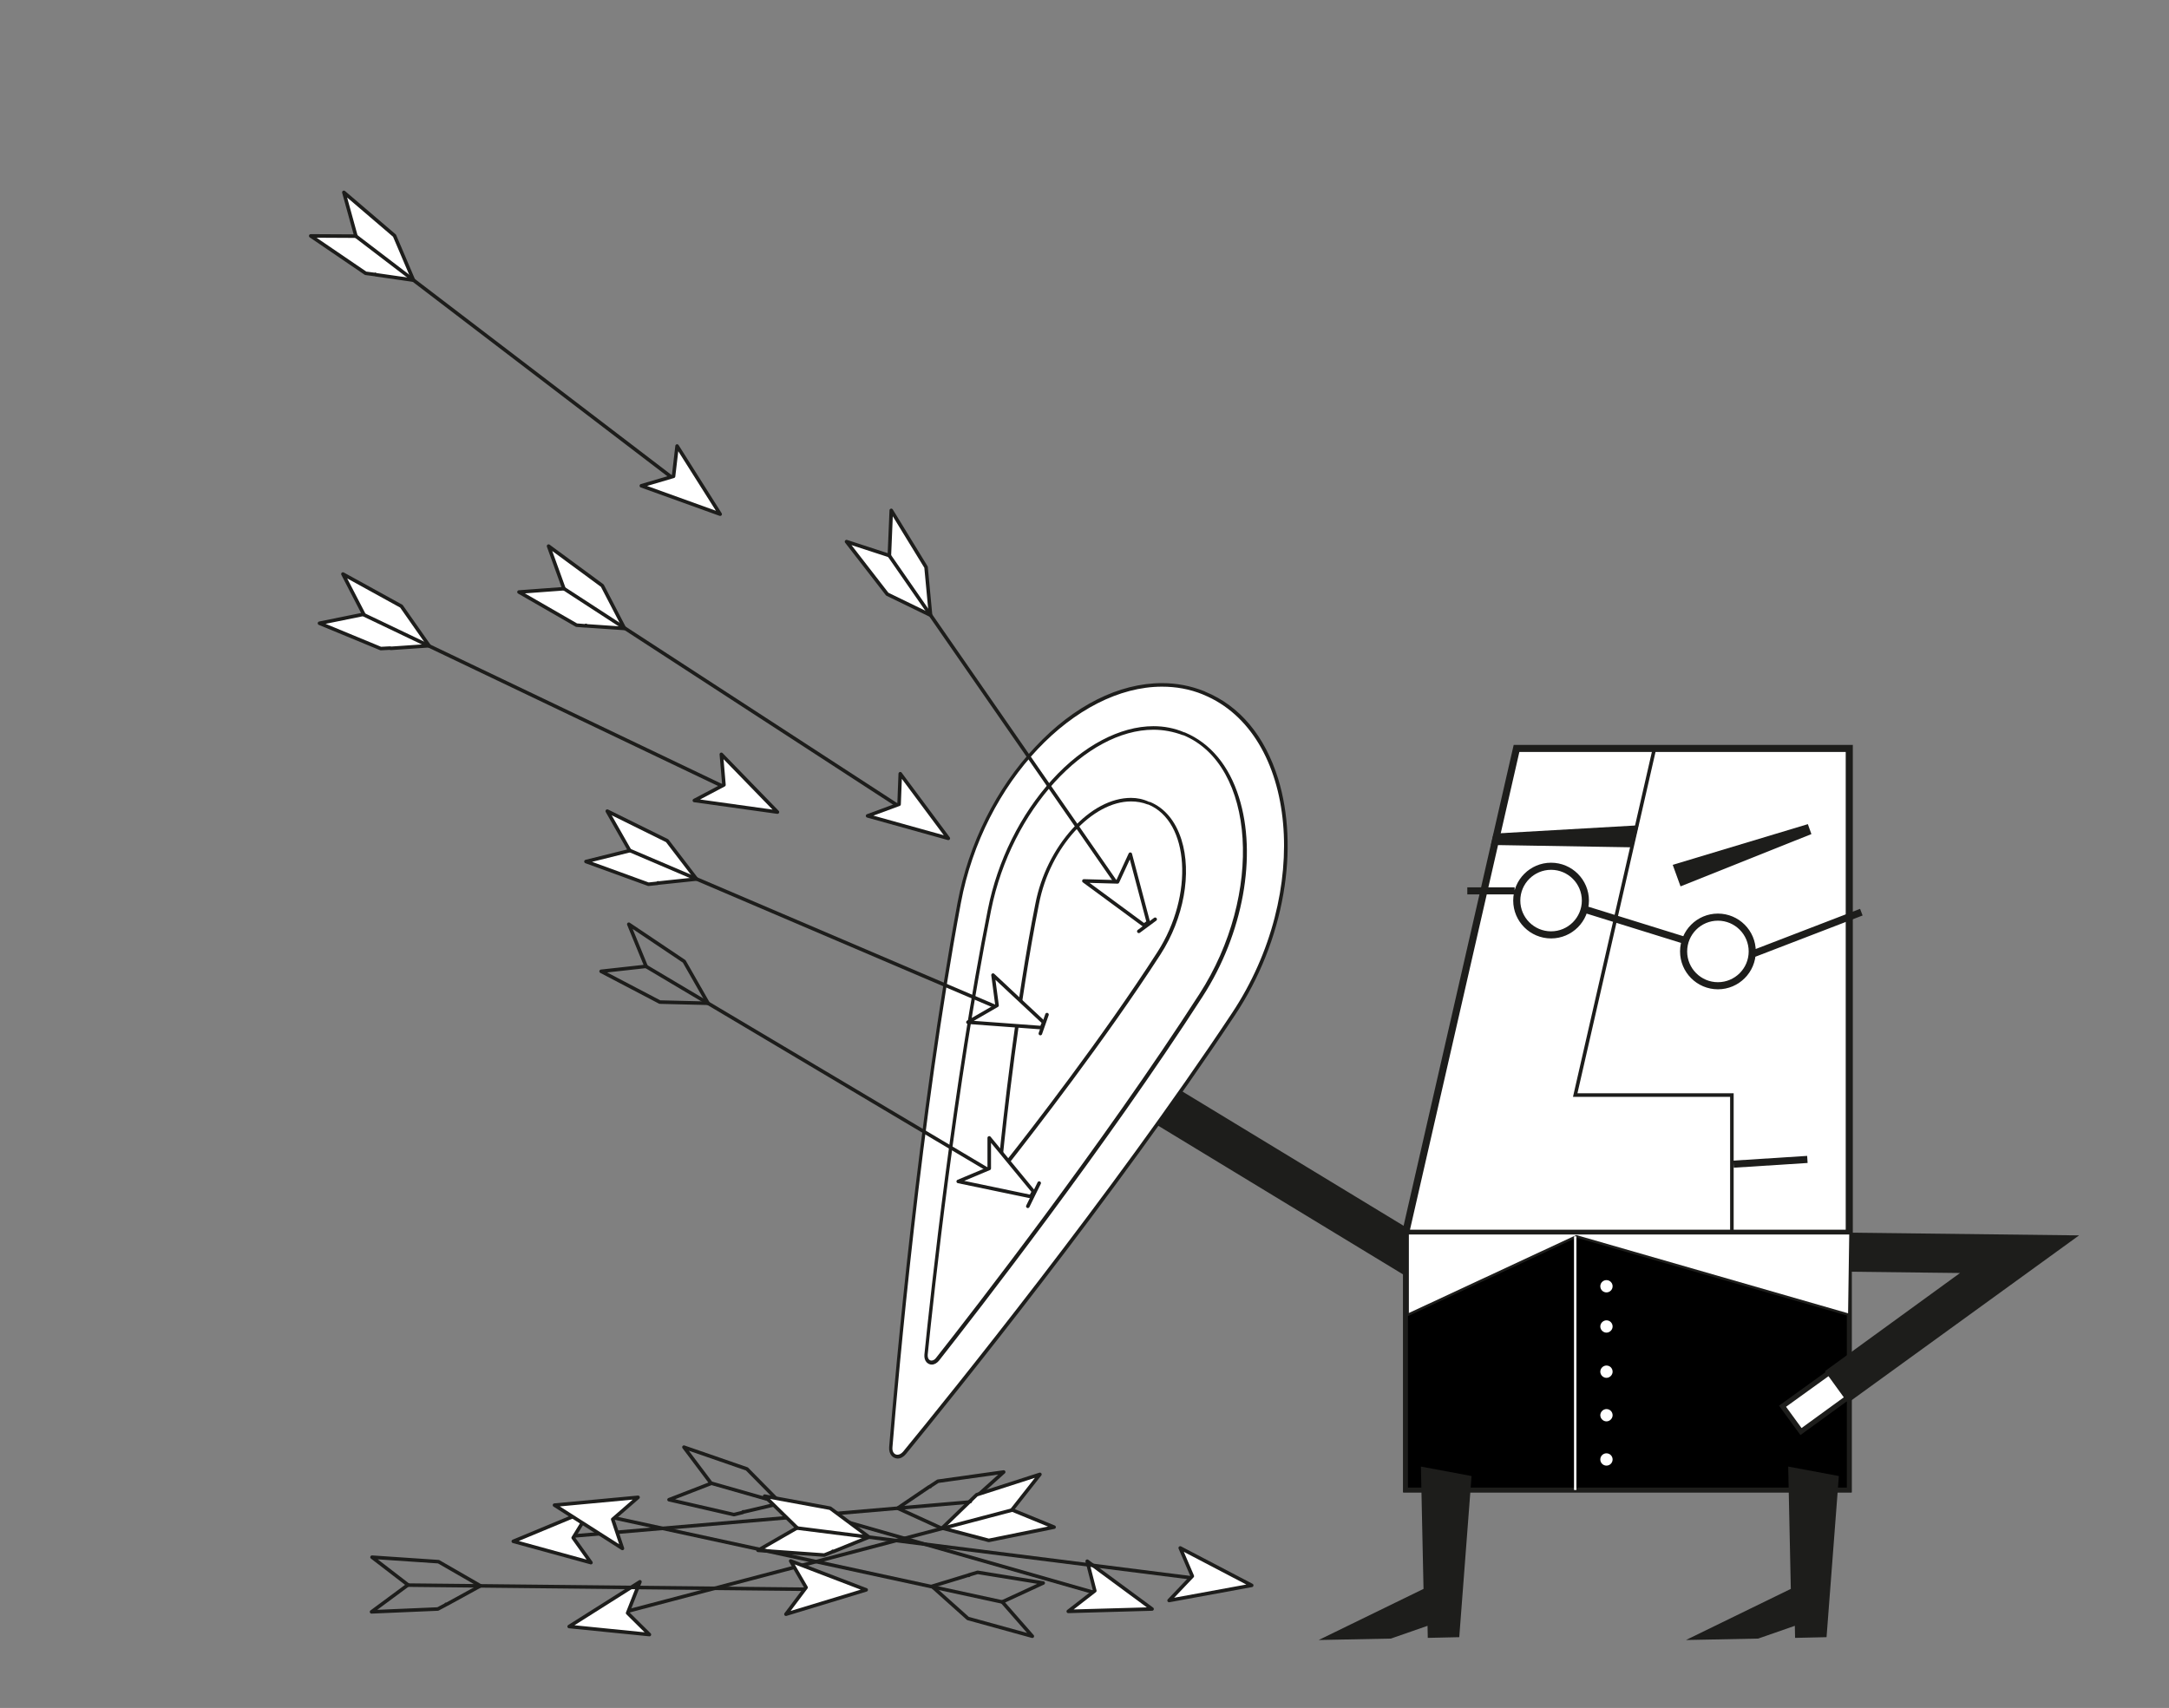 <?xml version="1.0" encoding="utf-8"?>
<!-- Generator: Adobe Illustrator 27.9.6, SVG Export Plug-In . SVG Version: 9.03 Build 54986)  -->
<svg version="1.1" id="Layer_1" xmlns="http://www.w3.org/2000/svg" xmlns:xlink="http://www.w3.org/1999/xlink" x="0px" y="0px"
	 viewBox="0 0 916.5 721.8" style="enable-background:new 0 0 916.5 721.8;" xml:space="preserve">
<rect x="0" y="0" width="916.5" height="721.8" fill="#808080" stroke="none"/>
<style type="text/css">
	.st0{fill:#1D1D1B;}
	.st1{fill:#FFFFFF;stroke:#1D1D1B;stroke-width:2.038;stroke-miterlimit:10;}
	.st2{stroke:#1D1D1B;stroke-width:2.038;stroke-miterlimit:10;}
	.st3{fill:#FFFFFF;stroke:#1D1D1B;stroke-width:2.126;stroke-miterlimit:10;}
	.st4{fill:#FFFFFF;stroke:#1D1D1B;stroke-width:3;stroke-miterlimit:10;}
	.st5{fill:none;stroke:#1D1D1B;stroke-width:1.5;stroke-miterlimit:10;}
	.st6{fill:#FFFFFF;stroke:#1D1D1B;stroke-width:1.019;stroke-miterlimit:10;}
	.st7{fill:none;stroke:#1D1D1B;stroke-width:3;stroke-miterlimit:10;}
	.st8{fill:none;stroke:#FFFFFF;stroke-width:1.019;stroke-miterlimit:10;}
	.st9{fill:#FFFFFF;}
	.st10{fill:none;stroke:#1D1D1B;stroke-width:1.5;stroke-linecap:round;stroke-linejoin:round;stroke-miterlimit:10;}
	.st11{fill:#FFFFFF;stroke:#1D1D1B;stroke-width:1.5;stroke-linecap:round;stroke-linejoin:round;stroke-miterlimit:10;}
</style>
<polygon class="st0" points="595.1,531.4 595.5,521.1 594.6,520.7 594.5,518.9 469.5,443 461,458.5 596,540.5 "/>
<polyline class="st1" points="593.9,521.2 593.9,629.7 781.4,629.7 781.4,521.2 "/>
<polyline class="st2" points="593.9,521.2 593.9,629.7 781.4,629.7 781.4,521.2 "/>
<g>
	<polyline class="st3" points="780.4,590.9 761,605 753.2,594.3 772.2,580.6 	"/>
	<g>
		<polygon class="st0" points="828.2,538 760.6,537.2 760.8,520.7 878.5,522.1 780.8,592.9 771.1,579.5 		"/>
	</g>
</g>
<polygon class="st4" points="593.9,521.2 781.4,521.2 781.4,316.3 640.8,316.3 "/>
<polyline class="st5" points="731.8,521.2 731.8,462.8 665.6,462.8 699.1,316.3 "/>
<line class="st4" x1="732.5" y1="492" x2="763.7" y2="490"/>
<path class="st6" d="M781.4,555.7l-115.3-33.2l-71.3,33.2v-34.5h187.1L781.4,555.7z"/>
<g>
	<path class="st7" d="M620,376.5H640 M786.5,385.5l-46,17.7 M670,384.4l41.2,12.8 M655.4,366.1c8,0,14.5,6.5,14.5,14.5
		c0,8-6.5,14.5-14.5,14.5c-8,0-14.5-6.5-14.5-14.5C640.9,372.6,647.4,366.1,655.4,366.1z M725.9,387.6c8,0,14.5,6.5,14.5,14.5
		c0,8-6.5,14.5-14.5,14.5c-8,0-14.5-6.5-14.5-14.5C711.4,394.1,717.9,387.6,725.9,387.6z"/>
</g>
<polygon class="st0" points="763.9,348.3 706.8,365.5 710.1,374.6 765.4,352.5 "/>
<polygon class="st0" points="630,357.1 690,358.1 692.3,348.8 631.1,352.3 "/>
<polygon class="st0" points="621.8,623.8 600.4,619.8 601.5,671.5 557.2,693.1 587.5,692.5 587.7,692.5 603.2,687.1 603.3,692.2 
	616.6,691.9 "/>
<polygon class="st0" points="777,623.8 755.6,619.8 756.7,671.5 712.4,693.1 742.7,692.5 742.9,692.5 758.4,687.1 758.5,692.2 
	771.8,691.9 "/>
<line class="st8" x1="665.6" y1="522.5" x2="665.6" y2="629.7"/>
<g>
	<path class="st9" d="M681.4,598.1c0,1.4-1.2,2.6-2.6,2.6c-1.4,0-2.6-1.2-2.6-2.6c0-1.4,1.2-2.6,2.6-2.6
		C680.3,595.5,681.4,596.7,681.4,598.1z"/>
	<path class="st9" d="M681.4,579.7c0,1.4-1.2,2.6-2.6,2.6c-1.4,0-2.6-1.2-2.6-2.6c0-1.4,1.2-2.6,2.6-2.6
		C680.3,577.1,681.4,578.3,681.4,579.7z"/>
	<circle class="st9" cx="678.8" cy="616.8" r="2.6"/>
	<circle class="st9" cx="678.8" cy="543.6" r="2.6"/>
	<path class="st9" d="M681.4,560.6c0,1.4-1.2,2.6-2.6,2.6c-1.4,0-2.6-1.2-2.6-2.6c0-1.4,1.2-2.6,2.6-2.6
		C680.3,558,681.4,559.2,681.4,560.6z"/>
</g>
<g>
	<g>
		<path class="st9" d="M379.3,615.6c-0.8,0-1.5-0.3-2-0.9c-0.7-0.7-1-1.8-0.9-3.1c2.6-31.2,12.2-140,28.9-230
			c4.6-24.8,16.2-48.1,32.7-65.5c16.2-17.2,35-26.6,53-26.6c6.1,0,11.9,1.1,17.4,3.3c0,0,0.1,0,0.1,0l-0.2,0.7l0.3-0.7
			c0,0,0.1,0,0.1,0.1l0,0c14.5,6,25.1,18.6,30.6,36.5c9.1,29.8,2,68.7-18.1,99.1C470.6,505,402,589.8,382.2,614
			C381.4,615.1,380.3,615.6,379.3,615.6C379.3,615.6,379.3,615.6,379.3,615.6z"/>
		<path class="st0" d="M491,290.2c5.9,0,11.7,1,17.3,3.3l0,0l0,0c0,0,0.1,0,0.1,0.1c0,0,0.1,0,0.1,0l0,0l0,0
			c39.8,16.4,45.9,83.6,12.1,134.5c-50.7,76.5-119.8,162-139,185.4c-0.8,0.9-1.6,1.3-2.4,1.3c-1.3,0-2.3-1.2-2.1-3.2
			c2.5-30.2,12.1-139.7,28.9-229.9C415.6,330.1,454.7,290.2,491,290.2 M491,288.7c-18.2,0-37.2,9.5-53.5,26.9
			c-16.6,17.5-28.2,41-32.9,65.9c-16.7,90-26.3,198.9-28.9,230.1c-0.1,1.5,0.3,2.8,1.1,3.7c0.7,0.7,1.6,1.1,2.5,1.1
			c1.3,0,2.5-0.7,3.5-1.9c19.8-24.2,88.4-109.1,139.1-185.6c10.3-15.5,17.3-33.2,20.4-51.2c3-17.3,2.2-34.1-2.2-48.5
			c-5.6-18.1-16.2-30.9-30.9-36.9c0,0-0.1,0-0.1-0.1l-0.1,0l-0.1-0.1c0,0-0.1,0-0.1,0C503,289.8,497.1,288.7,491,288.7l0,1.5
			L491,288.7C491,288.7,491,288.7,491,288.7L491,288.7z"/>
	</g>
	<g>
		<path class="st9" d="M393.6,575.8c-0.6,0-1.2-0.3-1.6-0.7c-0.6-0.6-0.8-1.6-0.7-2.6c2.6-25.5,12.1-114.3,26.8-188
			c4.1-20.6,13.7-39.9,27-54.5c13-14.2,28.4-22.3,42.2-22.3c4.4,0,8.6,0.8,12.6,2.4c0,0,0.1,0,0.1,0l-0.2,0.7l0.3-0.7
			c0,0,0.1,0,0.1,0c10.5,4.3,18.2,13.6,22.4,26.9c7.7,24.5,1.7,57.3-15.2,83.6c-40.7,63.3-95.5,133.7-111.3,153.8
			C395.4,575.3,394.5,575.8,393.6,575.8C393.6,575.8,393.6,575.8,393.6,575.8z"/>
		<path class="st0" d="M487.4,308.4c4.2,0,8.4,0.8,12.4,2.3l0,0l0,0c0,0,0.1,0,0.1,0c0,0,0.1,0,0.1,0h0l0,0
			c30.5,12.6,34,67.2,6.8,109.4c-40.8,63.3-95.9,134.3-111.3,153.8c-0.6,0.8-1.3,1.1-1.9,1.1c-1,0-1.7-0.9-1.6-2.5
			c2.5-24.7,12.1-114,26.8-187.9C427.4,341.9,459.1,308.4,487.4,308.4 M500,310.8L500,310.8 M487.4,306.9
			c-14.1,0-29.7,8.2-42.8,22.6c-13.4,14.7-23.1,34.2-27.2,54.9c-14.7,73.7-24.2,162.6-26.8,188.1c-0.1,1.3,0.2,2.4,0.9,3.2
			c0.6,0.6,1.3,1,2.2,1c1.1,0,2.2-0.6,3.1-1.7c15.8-20.1,70.6-90.6,111.4-153.9c17.1-26.5,23.1-59.6,15.3-84.2
			c-4.2-13.4-12.1-22.8-22.7-27.3c-0.1,0-0.2-0.1-0.2-0.1l-0.1,0c0,0-0.1,0-0.1,0C496.2,307.7,491.8,306.9,487.4,306.9L487.4,306.9z
			"/>
	</g>
	<g>
		<path class="st9" d="M424.5,491.4c-0.4,0-0.9-0.2-1.2-0.5c-0.4-0.4-0.5-1-0.5-1.8c1.5-14.5,6.9-65.1,15.3-107.1
			c4.8-24.3,22.7-44,39.8-44c2.5,0,5,0.5,7.3,1.4c0,0,0,0,0,0c0,0,0.1,0,0.1,0.1l0,0c6.1,2.5,10.5,7.9,12.9,15.5
			c4.4,14,1,32.8-8.7,47.9c-23.2,36-54.4,76.2-63.4,87.6C425.7,491.1,425.1,491.4,424.5,491.4L424.5,491.4z"/>
		<path class="st0" d="M477.9,338.7c2.4,0,4.8,0.4,7.1,1.3l0,0h0c0,0,0,0,0.1,0c0,0,0,0,0.1,0v0l0,0c17.4,7.2,19.3,38.3,3.9,62.3
			c-23.2,36.1-54.6,76.5-63.4,87.6c-0.3,0.4-0.7,0.6-1.1,0.6c-0.6,0-1-0.5-0.9-1.4c1.4-14.1,6.9-64.9,15.3-107
			C443.7,357.8,461.7,338.7,477.9,338.7 M477.9,337.2c-8.3,0-17.1,4.6-24.8,13.1c-7.7,8.5-13.3,19.7-15.6,31.6
			c-8.4,42-13.8,92.6-15.3,107.2c-0.1,0.9,0.1,1.8,0.7,2.3c0.4,0.5,1.1,0.8,1.7,0.8c0.8,0,1.6-0.4,2.3-1.2
			c9-11.5,40.2-51.6,63.5-87.7c9.8-15.2,13.3-34.3,8.8-48.5c-2.5-7.8-7-13.3-13.3-15.9c0,0-0.1,0-0.1,0c0,0-0.1,0-0.1,0l0,0
			c0,0-0.1,0-0.1,0C483,337.7,480.5,337.2,477.9,337.2L477.9,337.2z"/>
	</g>
</g>
<g>
	<line class="st10" x1="273.1" y1="408.5" x2="430.2" y2="501.9"/>
	<path class="st11" d="M436.7,503.6L418,480.9l0,12.9l-13.1,5.5l30.7,6.4C435.9,505,436.3,504.3,436.7,503.6z"/>
	<polygon class="st10" points="273,408.4 254,410.5 278.8,423.5 299.2,424 289.1,406.3 265.7,390.6 	"/>
</g>
<g>
	<path class="st11" d="M278,373.1c0.1,0,0.2,0,0.2,0.1l16.1-1.7l-12.4-16.2l-25.3-12.5l9.5,16.7l-18.5,4.6l26.4,9.6l3.8-0.4
		C277.8,373.2,277.9,373.1,278,373.1z"/>
	<line class="st10" x1="266.3" y1="359.5" x2="434.4" y2="431.3"/>
	<path class="st11" d="M441,432.1l-21.4-20l1.7,12.8L409,432l31.1,2.3C440.4,433.5,440.7,432.8,441,432.1z"/>
</g>
<g>
	<line class="st10" x1="409.6" y1="634.8" x2="227.6" y2="650.4"/>
	<polygon class="st11" points="216.9,651.4 249.7,660.4 242.2,649.9 249.6,637.8 	"/>
	<path class="st10" d="M393,628.3c-0.1,0.1-0.2,0-0.3,0l-13.4,9.1l18.6,8.5l28.2-0.8l-16.2-10.2l14.2-12.8l-27.8,3.9l-3.2,2.1
		C393.1,628.2,393.1,628.3,393,628.3z"/>
</g>
<g>
	<path class="st11" d="M410,634.6c-0.1,0.1-0.2,0.1-0.3,0l-11.6,11.2l19.7,5.2l27.6-5.6l-17.8-7.3l11.8-15l-26.7,8.6l-2.8,2.7
		C410.1,634.5,410.1,634.5,410,634.6z"/>
	<line class="st10" x1="427.6" y1="638.2" x2="250.8" y2="684.7"/>
	<polygon class="st11" points="240.5,687.4 274.4,690.8 265.2,681.7 270.4,668.5 	"/>
</g>
<g>
	<line class="st10" x1="300.8" y1="626.9" x2="476.5" y2="677.1"/>
	<polygon class="st11" points="486.8,680 459.4,659.8 462.6,672.3 451.4,681 	"/>
	<path class="st10" d="M314,638.9c0.1,0,0.2,0,0.2,0.1l15.7-3.7l-14.3-14.5l-26.6-9.2l11.5,15.3l-17.8,6.9l27.4,6.3l3.7-0.9
		C313.9,639,313.9,638.9,314,638.9z"/>
</g>
<g>
	<path class="st11" d="M351.9,655.6c0.1,0,0.2,0,0.3,0.1l15-6.1l-16.4-12.2l-27.7-5.1l13.7,13.4l-16.5,9.5l28,2l3.5-1.4
		C351.7,655.8,351.8,655.7,351.9,655.6z"/>
	<line class="st10" x1="336.9" y1="645.8" x2="518.2" y2="668.7"/>
	<polygon class="st11" points="528.9,670 498.7,654.2 503.8,666.1 494,676.4 	"/>
</g>
<g>
	<line class="st10" x1="172.5" y1="669.9" x2="355.2" y2="671.8"/>
	<polygon class="st11" points="366,671.9 334.1,659.7 340.6,670.9 332.1,682.2 	"/>
	<path class="st10" d="M188.5,678c0.1-0.1,0.2,0,0.3,0l14.2-7.8l-17.7-10.2l-28.1-1.9l15.2,11.7L157,681.2l28-1.2l3.4-1.8
		C188.4,678.1,188.4,678,188.5,678z"/>
</g>
<g>
	<path class="st11" d="M158.5,115.9c0.1,0,0.2,0.1,0.2,0.2l16,2.3l-8-18.8l-21.4-18.3l5.1,18.5l-19.1-0.1l23.2,15.8l3.8,0.5
		C158.3,116,158.4,115.9,158.5,115.9z"/>
	<line class="st10" x1="150.5" y1="99.9" x2="295.7" y2="210.8"/>
	<polygon class="st11" points="304.3,217.3 286.1,188.5 284.6,201.3 271,205.3 	"/>
</g>
<g>
	<path class="st11" d="M247.6,264.3c0.1,0,0.2,0.1,0.2,0.2l16.1,1.1l-9.4-18.1l-22.7-16.7l6.5,18l-19,1.4l24.3,14l3.8,0.3
		C247.5,264.3,247.5,264.3,247.6,264.3z"/>
	<line class="st10" x1="238.5" y1="248.9" x2="391.7" y2="348.5"/>
	<polygon class="st11" points="400.7,354.3 380.4,327 379.9,339.9 366.6,344.8 	"/>
</g>
<g>
	<path class="st11" d="M165,273.9c0.1,0,0.2,0.1,0.2,0.1l16.1-1.1l-11.7-16.7l-24.7-13.6l8.8,17l-18.7,3.8l25.9,10.7l3.8-0.2
		C164.8,274,164.9,274,165,273.9z"/>
	<line class="st10" x1="153.9" y1="259.9" x2="318.8" y2="338.7"/>
	<polygon class="st11" points="328.5,343.2 304.8,318.8 305.9,331.7 293.4,338.3 	"/>
</g>
<g>
	<line class="st10" x1="423.4" y1="677" x2="244.8" y2="638.3"/>
	<polygon class="st11" points="234.3,636.1 263,654.4 258.9,642.1 269.6,632.8 	"/>
	<path class="st10" d="M409.4,665.8c-0.1,0-0.2,0-0.2-0.1l-15.4,4.7l15.2,13.6l27.2,7.5L423.5,677l17.3-8l-27.7-4.5l-3.7,1.1
		C409.5,665.7,409.5,665.8,409.4,665.8z"/>
</g>
<g>
	<polygon class="st11" points="375.8,234.8 357.7,228.9 374.9,251.1 393.2,260 391.3,239.7 376.6,215.7 	"/>
	<line class="st10" x1="375.9" y1="235" x2="480" y2="385.2"/>
	<path class="st11" d="M485.2,389.7l-7.6-28.7l-5.4,11.7l-14.2-0.4l25.4,18.7C484.1,390.6,484.6,390.1,485.2,389.7z"/>
</g>
<line class="st10" x1="434.3" y1="509.8" x2="439.1" y2="500"/>
<line class="st10" x1="439.6" y1="436.8" x2="442.4" y2="428.8"/>
<line class="st10" x1="481.2" y1="393.6" x2="488.1" y2="388.5"/>
</svg>

